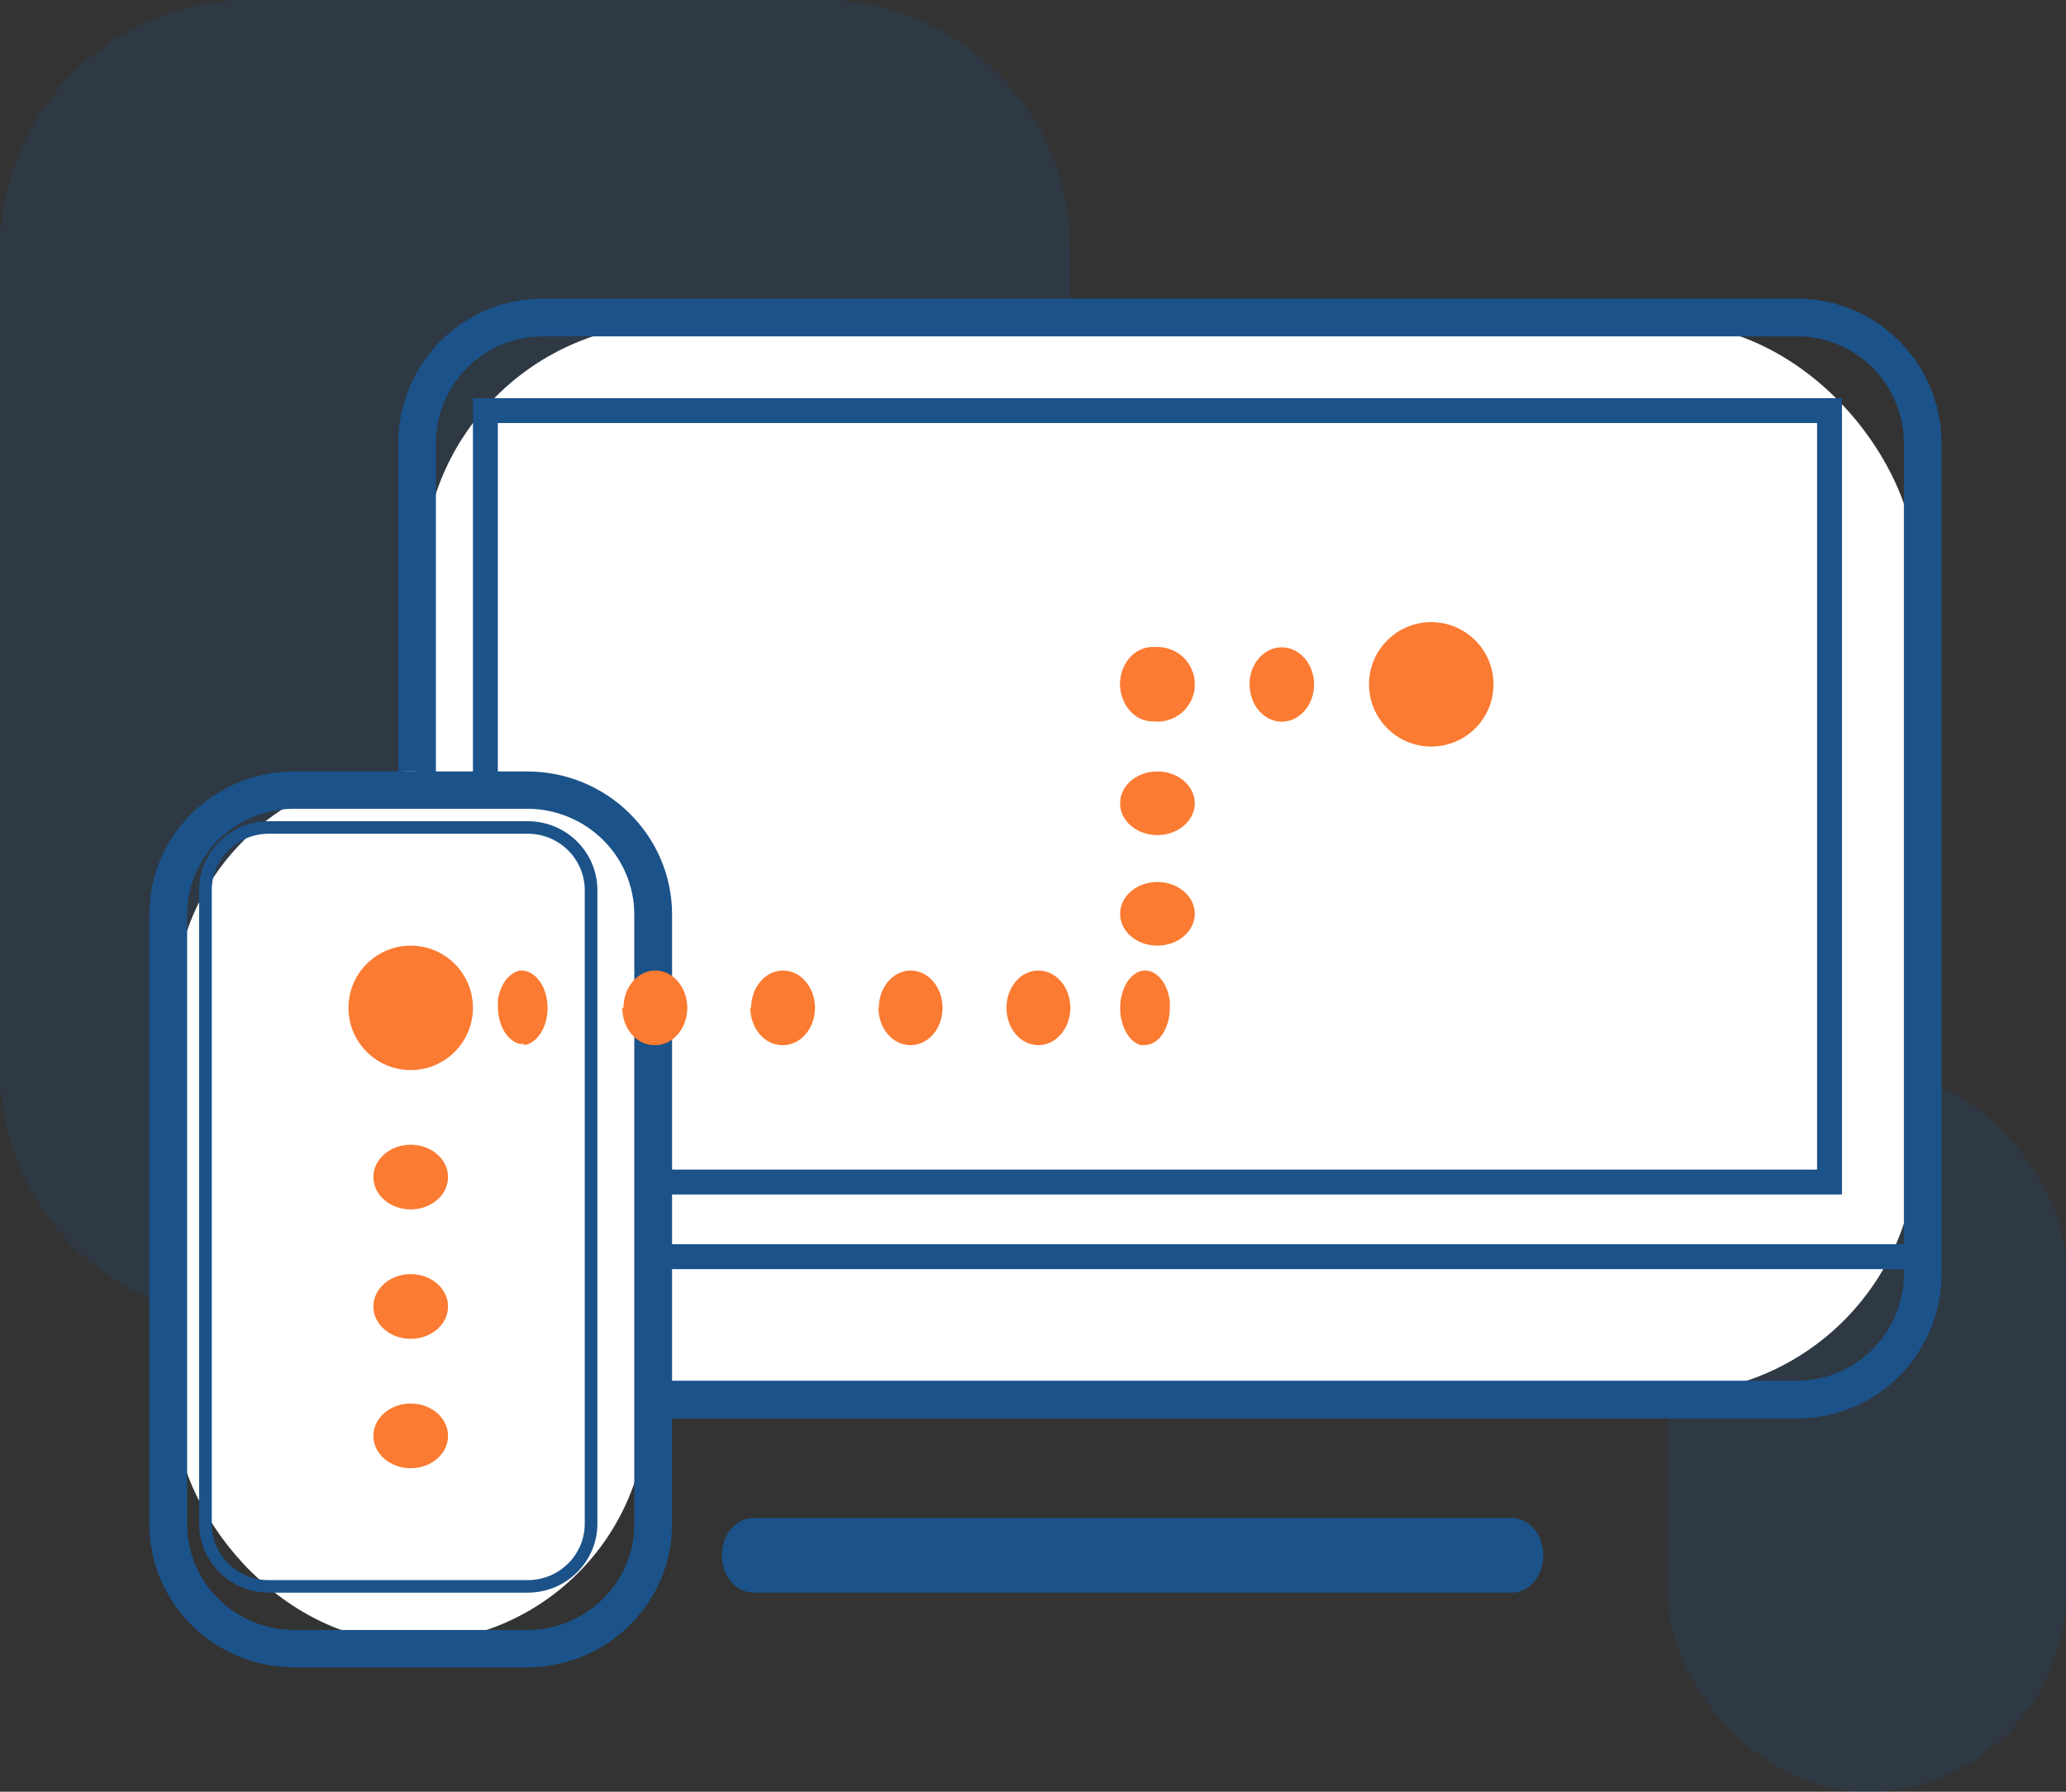 <?xml version="1.0" encoding="UTF-8"?>
<svg width="83px" height="72px" viewBox="0 0 83 72" version="1.1" xmlns="http://www.w3.org/2000/svg" xmlns:xlink="http://www.w3.org/1999/xlink">
    <rect x="0" y="0" width="83" height="72" fill="#333333" stroke="none"/>
    <title>Icon Insight</title>
    <g id="Solutions-by-Technology" stroke="none" stroke-width="1" fill="none" fill-rule="evenodd">
        <g id="Contact-Center-Monitoring" transform="translate(-522, -4824)" fill-rule="nonzero">
            <g id="Icon-Insight" transform="translate(522, 4824)">
                <path d="M5,5 L38,5 C43.523,5 48,9.477 48,15 L48,38 C48,43.523 43.523,48 38,48 L5,48 C-0.523,48 -5,43.523 -5,38 L-5,15 C-5,9.477 -0.523,5 5,5 Z" id="Rectangle" fill="#1B5289" opacity="0.2" transform="translate(21.5, 26.5) rotate(90) translate(-21.5, -26.5) "></path>
                <rect id="Rectangle" fill="#1B5289" opacity="0.2" x="67" y="43" width="16" height="29" rx="8"></rect>
                <rect id="Rectangle" fill="#FFFFFF" x="17" y="13" width="60" height="43" rx="10"></rect>
                <path d="M72.203,57 L21.797,57 C18.596,56.997 16.003,54.396 16,51.185 L16,17.815 C16.003,14.604 18.596,12.003 21.797,12 L72.203,12 C75.404,12.003 77.997,14.604 78,17.815 L78,51.185 C77.997,54.396 75.404,56.997 72.203,57 L72.203,57 Z M21.797,13.517 C19.432,13.52 17.515,15.442 17.512,17.815 L17.512,51.185 C17.515,53.558 19.432,55.48 21.797,55.483 L72.203,55.483 C74.568,55.48 76.485,53.558 76.488,51.185 L76.488,17.815 C76.485,15.442 74.568,13.52 72.203,13.517 L21.797,13.517 Z" id="Shape" fill="#1B5289"></path>
                <path d="M74,48 L19,48 L19,16 L74,16 L74,48 Z M20,47 L73,47 L73,17 L20,17 L20,47 Z" id="Shape" fill="#1B5289"></path>
                <path d="M60.731,64 L30.269,64 C29.568,64 29,63.328 29,62.5 C29,61.672 29.568,61 30.269,61 L60.731,61 C61.432,61 62,61.672 62,62.5 C62,63.328 61.432,64 60.731,64 Z" id="Path" fill="#1B5289"></path>
                <path d="M76.748,51 L16.252,51 C16.113,51 16,50.776 16,50.5 C16,50.224 16.113,50 16.252,50 L76.748,50 C76.887,50 77,50.224 77,50.5 C77,50.776 76.887,51 76.748,51 Z" id="Path" fill="#1B5289"></path>
                <rect id="Rectangle" fill="#FFFFFF" x="7" y="31" width="19" height="35" rx="9.5"></rect>
                <path d="M21.181,67 L11.814,67 C8.603,66.994 6.003,64.423 6,61.25 L6,36.75 C6.003,33.576 8.607,31.003 11.819,31 L21.181,31 C24.393,31.003 26.997,33.576 27,36.75 L27,61.25 C26.997,64.424 24.393,66.997 21.181,67 Z M11.814,32.5 C9.442,32.506 7.521,34.406 7.518,36.75 L7.518,61.25 C7.521,63.596 9.445,65.497 11.819,65.5 L21.181,65.5 C23.555,65.497 25.479,63.596 25.482,61.25 L25.482,36.75 C25.479,34.404 23.555,32.503 21.181,32.5 L11.814,32.5 Z" id="Shape" fill="#1B5289"></path>
                <path d="M21.206,64 L10.794,64 C9.252,63.997 8.003,62.759 8,61.232 L8,35.768 C8.003,34.241 9.252,33.003 10.794,33 L21.206,33 C22.748,33.003 23.997,34.241 24,35.768 L24,61.232 C23.997,62.759 22.748,63.997 21.206,64 L21.206,64 Z M10.794,33.503 C9.532,33.506 8.511,34.519 8.508,35.768 L8.508,61.232 C8.511,62.481 9.532,63.494 10.794,63.497 L21.206,63.497 C22.468,63.494 23.489,62.481 23.492,61.232 L23.492,35.768 C23.489,34.519 22.468,33.506 21.206,33.503 L10.794,33.503 Z" id="Shape" fill="#1B5289"></path>
                <path d="M55.396,27.506 C55.396,26.681 55.978,26.012 56.695,26.012 L56.695,26.012 C57.414,26.012 57.997,26.68 58,27.506 L58,27.506 C57.997,28.332 57.414,29 56.695,29 L56.695,29 C55.978,29 55.396,28.331 55.396,27.506 Z M50.198,27.506 C50.197,27.11 50.332,26.73 50.575,26.45 C50.818,26.17 51.148,26.012 51.492,26.012 L51.492,26.012 C52.21,26.012 52.792,26.681 52.792,27.506 L52.792,27.506 C52.792,28.331 52.21,29 51.492,29 L51.492,29 C51.149,28.998 50.82,28.84 50.579,28.56 C50.337,28.28 50.202,27.901 50.203,27.506 L50.198,27.506 Z M45,27.506 C44.996,27.107 45.131,26.723 45.375,26.44 C45.62,26.157 45.953,25.998 46.3,26 L46.3,26 C47.017,26 47.599,26.669 47.599,27.494 L47.599,27.494 C47.599,28.319 47.017,28.988 46.3,28.988 L46.3,28.988 C45.587,28.988 45.008,28.325 45.005,27.506 L45,27.506 Z" id="Shape" fill="#FB7B32"></path>
                <path d="M15,57.7 C15,56.982 15.672,56.4 16.5,56.4 L16.5,56.4 C17.328,56.4 18,56.982 18,57.7 L18,57.7 C18,58.418 17.328,59 16.5,59 L16.5,59 C15.672,59 15,58.418 15,57.7 L15,57.7 Z M15,52.5 C15,51.782 15.672,51.2 16.5,51.2 L16.5,51.2 C17.328,51.2 18,51.782 18,52.5 L18,52.5 C18,53.218 17.328,53.8 16.5,53.8 L16.5,53.8 C15.672,53.8 15,53.218 15,52.5 L15,52.5 Z M15,47.3 C15,46.582 15.672,46 16.5,46 L16.5,46 C17.328,46 18,46.582 18,47.3 L18,47.3 C18,48.018 17.328,48.6 16.5,48.6 L16.5,48.6 C15.672,48.6 15,48.018 15,47.3 L15,47.3 Z" id="Shape" fill="#FB7B32"></path>
                <circle id="Oval" fill="#FB7B32" cx="16.5" cy="40.5" r="2.5"></circle>
                <circle id="Oval" fill="#FB7B32" cx="57.5" cy="27.5" r="2.5"></circle>
                <path d="M46.506,29 C46.407,28.999 46.309,28.989 46.212,28.97 C46.116,28.951 46.021,28.923 45.93,28.886 C45.84,28.85 45.753,28.804 45.673,28.749 C45.59,28.695 45.514,28.633 45.445,28.563 C45.376,28.493 45.314,28.417 45.259,28.336 C45.151,28.172 45.074,27.99 45.031,27.798 C44.99,27.601 44.99,27.397 45.031,27.2 C45.053,27.104 45.083,27.01 45.121,26.919 C45.159,26.829 45.205,26.743 45.259,26.662 C45.314,26.58 45.376,26.504 45.445,26.434 C45.514,26.365 45.59,26.302 45.673,26.249 C45.755,26.196 45.841,26.15 45.93,26.111 C46.49,25.884 47.131,26.011 47.561,26.434 C47.63,26.504 47.692,26.58 47.747,26.662 C47.801,26.743 47.847,26.829 47.885,26.919 C47.923,27.01 47.953,27.104 47.975,27.2 C48.008,27.398 48.008,27.6 47.975,27.798 C47.932,27.99 47.855,28.172 47.747,28.336 C47.692,28.417 47.63,28.493 47.561,28.563 C47.28,28.841 46.901,28.998 46.506,29 L46.506,29 Z" id="Path" fill="#FB7B32"></path>
                <path d="M45,36.721 C44.998,36.382 45.155,36.057 45.435,35.817 C45.716,35.576 46.097,35.442 46.494,35.442 L46.494,35.442 C47.323,35.442 47.997,36.013 48,36.721 L48,36.721 C47.997,37.428 47.323,38 46.494,38 L46.494,38 C46.097,38 45.716,37.865 45.435,37.625 C45.155,37.385 44.998,37.06 45,36.721 L45,36.721 Z M45,32.279 C44.998,31.94 45.155,31.615 45.435,31.375 C45.716,31.135 46.097,31 46.494,31 L46.494,31 C47.323,31 47.997,31.572 48,32.279 L48,32.279 C47.997,32.987 47.323,33.558 46.494,33.558 L46.494,33.558 C46.097,33.558 45.716,33.424 45.435,33.183 C45.155,32.943 44.998,32.618 45,32.279 L45,32.279 Z" id="Shape" fill="#FB7B32"></path>
                <path d="M46.01,41.993 C45.945,42.002 45.879,42.002 45.813,41.993 C45.748,41.975 45.685,41.945 45.624,41.903 C45.563,41.869 45.505,41.823 45.452,41.765 C45.341,41.656 45.247,41.515 45.174,41.351 C45.137,41.27 45.106,41.183 45.082,41.092 C45.056,41.001 45.035,40.907 45.021,40.81 C44.993,40.612 44.993,40.407 45.021,40.209 C45.035,40.113 45.056,40.018 45.082,39.927 C45.106,39.836 45.137,39.75 45.174,39.669 C45.247,39.504 45.341,39.363 45.452,39.255 C45.506,39.199 45.564,39.153 45.624,39.116 C45.685,39.077 45.749,39.047 45.813,39.026 C46.142,38.934 46.48,39.089 46.718,39.441 C46.766,39.508 46.808,39.585 46.843,39.669 C46.88,39.75 46.911,39.836 46.935,39.927 C46.961,40.018 46.981,40.113 46.995,40.209 C47.002,40.307 47.002,40.406 46.995,40.504 C46.996,40.9 46.89,41.281 46.702,41.561 C46.518,41.833 46.27,41.988 46.01,41.993 L46.01,41.993 Z" id="Path" fill="#FB7B32"></path>
                <path d="M40.435,40.5 C40.434,40.102 40.568,39.721 40.807,39.44 C41.047,39.158 41.373,39 41.712,39 L41.712,39 C42.053,38.998 42.381,39.156 42.623,39.437 C42.864,39.718 43,40.101 43,40.5 L43,40.5 C43,40.898 42.864,41.281 42.623,41.562 C42.381,41.843 42.053,42.001 41.712,41.999 L41.712,41.999 C41.373,41.999 41.047,41.841 40.807,41.559 C40.568,41.278 40.434,40.897 40.435,40.5 L40.435,40.5 Z M35.306,40.5 C35.306,39.671 35.88,39 36.588,39 L36.588,39 C36.928,39 37.253,39.158 37.493,39.44 C37.733,39.721 37.867,40.102 37.865,40.5 L37.865,40.5 C37.867,40.897 37.733,41.278 37.493,41.559 C37.253,41.841 36.928,41.999 36.588,41.999 L36.588,41.999 C36.245,42.004 35.915,41.848 35.671,41.566 C35.427,41.285 35.29,40.9 35.29,40.5 L35.306,40.5 Z M30.176,40.5 C30.176,39.671 30.75,39 31.458,39 L31.458,39 C32.167,39 32.741,39.671 32.741,40.5 L32.741,40.5 C32.741,41.328 32.167,41.999 31.458,41.999 L31.458,41.999 C31.113,42.009 30.779,41.855 30.531,41.573 C30.284,41.29 30.145,40.904 30.145,40.5 L30.176,40.5 Z M25.046,40.5 C25.046,39.671 25.62,39 26.329,39 L26.329,39 C27.037,39 27.611,39.671 27.611,40.5 L27.611,40.5 C27.611,41.328 27.037,41.999 26.329,41.999 L26.329,41.999 C25.981,42.014 25.642,41.862 25.392,41.579 C25.141,41.297 25,40.907 25,40.5 L25.046,40.5 Z" id="Shape" fill="#FB7B32"></path>
                <path d="M21.062,41.946 C20.993,41.955 20.924,41.955 20.855,41.946 C20.719,41.904 20.59,41.827 20.474,41.719 C20.417,41.664 20.363,41.602 20.314,41.533 C20.117,41.253 20.006,40.875 20.005,40.48 C19.998,40.382 19.998,40.284 20.005,40.186 C20.018,40.09 20.038,39.996 20.064,39.905 C20.09,39.814 20.122,39.728 20.161,39.648 C20.199,39.566 20.243,39.489 20.292,39.42 C20.342,39.352 20.396,39.29 20.453,39.235 C20.511,39.181 20.571,39.135 20.635,39.097 C20.7,39.061 20.766,39.031 20.834,39.007 C21.212,38.955 21.58,39.192 21.801,39.628 C22.022,40.065 22.062,40.636 21.905,41.125 C21.748,41.614 21.419,41.948 21.041,42 L21.062,41.946 Z" id="Path" fill="#FB7B32"></path>
            </g>
        </g>
    </g>
</svg>